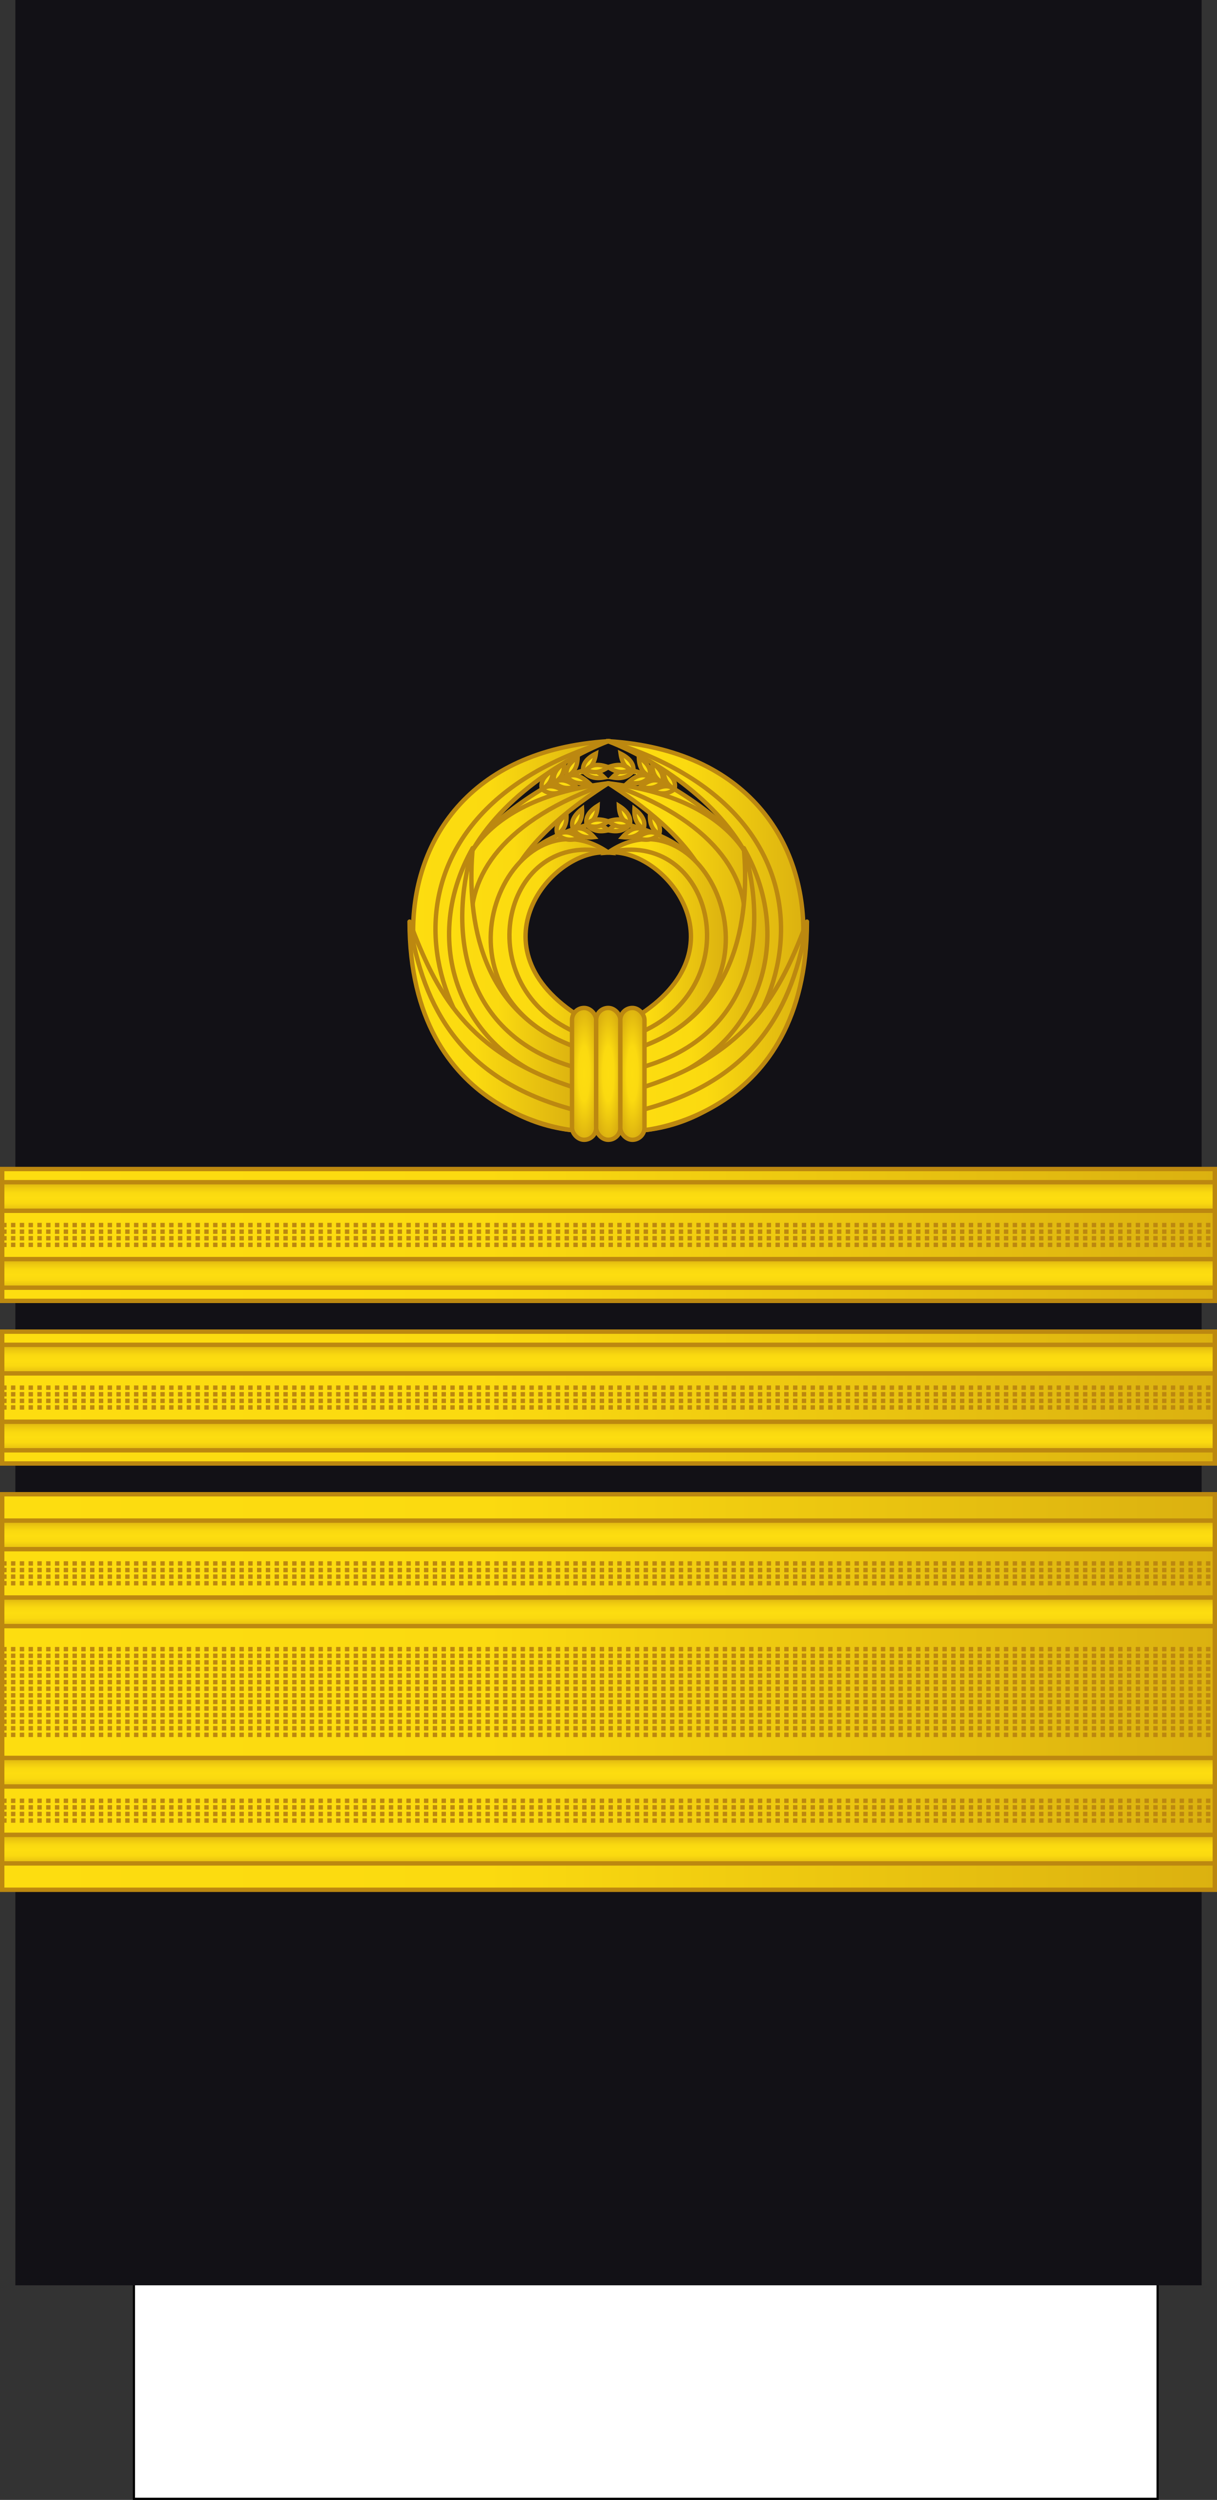 <?xml version="1.0" encoding="UTF-8" standalone="no"?>
<svg
   xmlns:a="http://ns.adobe.com/AdobeSVGViewerExtensions/3.0/"
   xmlns:dc="http://purl.org/dc/elements/1.1/"
   xmlns:cc="http://creativecommons.org/ns#"
   xmlns:rdf="http://www.w3.org/1999/02/22-rdf-syntax-ns#"
   xmlns:svg="http://www.w3.org/2000/svg"
   xmlns="http://www.w3.org/2000/svg"
   xmlns:xlink="http://www.w3.org/1999/xlink"
   xmlns:sodipodi="http://sodipodi.sourceforge.net/DTD/sodipodi-0.dtd"
   xmlns:inkscape="http://www.inkscape.org/namespaces/inkscape"
   width="277.001"
   height="568.828"
   version="1.1"
   id="svg276"
   sodipodi:docname="Taiwan-Navy-OF-8.svg"
   inkscape:version="0.92.0 r15299">
  <rect width="100%" height="100%" fill="#333333" stroke="none"/>
  <sodipodi:namedview
     pagecolor="#ffffff"
     bordercolor="#666666"
     borderopacity="1"
     objecttolerance="10"
     gridtolerance="10"
     guidetolerance="10"
     inkscape:pageopacity="0"
     inkscape:pageshadow="2"
     inkscape:window-width="1920"
     inkscape:window-height="1017"
     id="namedview278"
     showgrid="false"
     inkscape:zoom="1.1734809"
     inkscape:cx="-142.06021"
     inkscape:cy="243.24384"
     inkscape:window-x="-8"
     inkscape:window-y="-8"
     inkscape:window-maximized="1"
     inkscape:current-layer="svg276"
     inkscape:document-rotation="0"
     inkscape:snap-bbox="true"
     inkscape:snap-bbox-midpoints="true"
     inkscape:bbox-nodes="false" />
  <style
     id="style2"><![CDATA[.B{opacity:.5}.C{stroke:#bc8810}.D{fill:none}.E{stroke-dasharray:1, 1}.F{opacity:.25}.G{stroke-linejoin:round}.H{fill:#fbda10}]]></style>
  <defs
     id="defs94">
    <linearGradient
       id="A"
       x1="0"
       y1="0"
       x2="277.001"
       y2="0"
       gradientUnits="userSpaceOnUse"
       spreadMethod="pad">
      <stop
         offset="0"
         stop-color="#dbb110"
         id="stop4" />
      <stop
         offset=".051"
         stop-color="#e0b810"
         id="stop6" />
      <stop
         offset=".202"
         stop-color="#f0cc10"
         id="stop8" />
      <stop
         offset=".332"
         stop-color="#fad910"
         id="stop10" />
      <stop
         offset=".5"
         stop-color="#fddd10"
         id="stop12" />
      <stop
         offset=".667"
         stop-color="#fad910"
         id="stop14" />
      <stop
         offset=".778"
         stop-color="#f0cc10"
         id="stop16" />
      <stop
         offset=".944"
         stop-color="#e0b810"
         id="stop18" />
      <stop
         offset="1"
         stop-color="#dbb110"
         id="stop20" />
    </linearGradient>
    <linearGradient
       id="B"
       gradientTransform="translate(846.033,-121.531)"
       x1="-887.033"
       y1="799.531"
       x2="-610.033"
       y2="799.531"
       r="9.101"
       cy="793.79"
       cx="1062.115"
       gradientUnits="userSpaceOnUse"
       spreadMethod="pad">
      <stop
         offset="0"
         stop-color="#fddd10"
         id="stop23" />
      <stop
         offset=".399"
         stop-color="#fbda10"
         id="stop25" />
      <stop
         offset="1"
         stop-color="#dbb110"
         id="stop27" />
    </linearGradient>
    <linearGradient
       xlink:href="#A"
       id="C"
       gradientTransform="matrix(1,0,0,0.791,-113.543,299.124)"
       x1="-24.924"
       y1="-119.565"
       x2="-24.924"
       y2="-110.565" />
    <linearGradient
       xlink:href="#A"
       id="D"
       gradientTransform="matrix(1,0,0,0.791,-113.543,316.624)"
       x1="-24.924"
       y1="-119.565"
       x2="-24.924"
       y2="-110.565" />
    <linearGradient
       id="E"
       gradientTransform="matrix(1,0,0,0.791,47.802,-243.741)"
       x1="-47.793"
       y1="581.998"
       x2="229.207"
       y2="581.998"
       r="9.101"
       cy="793.79"
       cx="1062.115"
       xlink:href="#R">
      <stop
         offset="0"
         stop-color="#fddd10"
         id="stop32" />
      <stop
         offset=".399"
         stop-color="#fbda10"
         id="stop34" />
      <stop
         offset="1"
         stop-color="#dbb110"
         id="stop36" />
    </linearGradient>
    <radialGradient
       id="F"
       cx="8.491"
       cy="-84.435"
       fx="8.491"
       fy="-84.435"
       r="42.5"
       gradientTransform="translate(0,-7.5786785e-6)"
       y2="516.204"
       x2="993.978"
       y1="516.204"
       x1="981.495"
       xlink:href="#R">
      <stop
         offset="0"
         stop-color="#dbb110"
         id="stop39" />
      <stop
         offset=".832"
         stop-color="#e0b810"
         id="stop41" />
      <stop
         offset=".86"
         stop-color="#f0cc10"
         id="stop43" />
      <stop
         offset=".878"
         stop-color="#fad910"
         id="stop45" />
      <stop
         offset=".907"
         stop-color="#fddd10"
         id="stop47" />
      <stop
         offset=".935"
         stop-color="#fad910"
         id="stop49" />
      <stop
         offset=".953"
         stop-color="#f0cc10"
         id="stop51" />
      <stop
         offset=".981"
         stop-color="#e0b810"
         id="stop53" />
      <stop
         offset="1"
         stop-color="#dbb110"
         id="stop55" />
    </radialGradient>
    <radialGradient
       id="G"
       cx="8.491"
       cy="-84.435"
       fx="8.491"
       fy="-84.435"
       r="25"
       gradientTransform="translate(0,-1.2883754e-5)"
       y2="516.204"
       x2="993.978"
       y1="516.204"
       x1="981.495"
       xlink:href="#R">
      <stop
         offset="0"
         stop-color="#dbb110"
         id="stop58" />
      <stop
         offset=".722"
         stop-color="#e0b810"
         id="stop60" />
      <stop
         offset=".77"
         stop-color="#f0cc10"
         id="stop62" />
      <stop
         offset=".799"
         stop-color="#fad910"
         id="stop64" />
      <stop
         offset=".846"
         stop-color="#fddd10"
         id="stop66" />
      <stop
         offset=".892"
         stop-color="#fad910"
         id="stop68" />
      <stop
         offset=".923"
         stop-color="#f0cc10"
         id="stop70" />
      <stop
         offset=".969"
         stop-color="#e0b810"
         id="stop72" />
      <stop
         offset="1"
         stop-color="#dbb110"
         id="stop74" />
    </radialGradient>
    <linearGradient
       id="H"
       x1="-153.883"
       y1="230.195"
       x2="-14.736"
       y2="230.195"
       gradientTransform="matrix(1,0,0,0.791,291.889,25.016)"
       r="9.101"
       cy="793.79"
       cx="1062.115"
       xlink:href="#R">
      <stop
         offset="0"
         stop-color="#fddd10"
         id="stop77" />
      <stop
         offset=".399"
         stop-color="#fbda10"
         id="stop79" />
      <stop
         offset="1"
         stop-color="#dbb110"
         id="stop81" />
    </linearGradient>
    <linearGradient
       xlink:href="#A"
       id="I"
       gradientTransform="scale(4.608,0.217)"
       x1="-808.157"
       y1="-2952.847"
       x2="-808.157"
       y2="-2683.298"
       gradientUnits="userSpaceOnUse" />
    <linearGradient
       xlink:href="#A"
       id="J"
       gradientTransform="scale(4.608,0.217)"
       x1="-808.157"
       y1="-2872.213"
       x2="-808.157"
       y2="-2602.663"
       gradientUnits="userSpaceOnUse" />
    <path
       id="K"
       d="M.5 201.555h276v30H.5z" />
    <path
       id="L"
       d="M-276.5 204.555h276v6.5h-276z" />
    <path
       id="M"
       d="M100.105-289.195a45 45 0 0 1-.554 7.04l-44.446-7.04z" />
    <path
       id="N"
       d="M97.903-275.289a45 45 0 0 1-2.702 6.524l-40.095-20.43z" />
    <path
       id="O"
       d="M91.511-262.744a45 45 0 0 1-4.586 5.369l-31.82-31.82z" />
    <path
       id="P"
       d="M81.555-252.789a45 45 0 0 1-6.021 3.69l-20.43-40.095z" />
    <path
       id="Q"
       d="M69.011-246.397a45 45 0 0 1-6.866 1.648l-7.04-44.446z" />
    <linearGradient
       id="R"
       gradientUnits="userSpaceOnUse" />
    <linearGradient
       gradientTransform="matrix(0.407,0.913,0.913,-0.407,-726.289,-349.363)"
       y2="409.272"
       x2="993.978"
       y1="409.272"
       x1="981.496"
       gradientUnits="userSpaceOnUse"
       id="251230">
      <stop
         id="stop10613"
         style="stop-color:#DBB110"
         offset="0" />
      <stop
         id="stop10615"
         style="stop-color:#E0B810"
         offset="0.051" />
      <stop
         id="stop10617"
         style="stop-color:#F0CC10"
         offset="0.202" />
      <stop
         id="stop10619"
         style="stop-color:#FAD910"
         offset="0.332" />
      <stop
         id="stop10621"
         style="stop-color:#FDDD10"
         offset="0.5" />
      <stop
         id="stop10623"
         style="stop-color:#FAD910"
         offset="0.667" />
      <stop
         id="stop10625"
         style="stop-color:#F0CC10"
         offset="0.778" />
      <stop
         id="stop10627"
         style="stop-color:#E0B810"
         offset="0.944" />
      <stop
         id="stop10629"
         style="stop-color:#DBB110"
         offset="1" />
    </linearGradient>
    <linearGradient
       inkscape:collect="always"
       xlink:href="#251230"
       id="linearGradient10807"
       gradientUnits="userSpaceOnUse"
       gradientTransform="matrix(1,0,0,0.791,-113.543,326.569)"
       x1="-24.924"
       y1="-119.565"
       x2="-24.924"
       y2="-110.565" />
    <linearGradient
       inkscape:collect="always"
       xlink:href="#251230"
       id="linearGradient10809"
       gradientUnits="userSpaceOnUse"
       gradientTransform="matrix(1,0,0,0.791,-113.543,344.069)"
       x1="-24.924"
       y1="-119.565"
       x2="-24.924"
       y2="-110.565" />
    <linearGradient
       inkscape:collect="always"
       xlink:href="#251230"
       id="linearGradient10803"
       gradientUnits="userSpaceOnUse"
       gradientTransform="matrix(1,0,0,0.791,-113.543,400.569)"
       x1="-24.924"
       y1="-119.565"
       x2="-24.924"
       y2="-110.565" />
    <linearGradient
       inkscape:collect="always"
       xlink:href="#251230"
       id="linearGradient10805"
       gradientUnits="userSpaceOnUse"
       gradientTransform="matrix(1,0,0,0.791,-113.543,418.069)"
       x1="-24.924"
       y1="-119.565"
       x2="-24.924"
       y2="-110.565" />
    <linearGradient
       inkscape:collect="always"
       xlink:href="#251230"
       id="linearGradient10811"
       gradientUnits="userSpaceOnUse"
       gradientTransform="matrix(1,0,0,0.791,-113.543,440.569)"
       x1="-24.924"
       y1="-119.565"
       x2="-24.924"
       y2="-110.565" />
    <linearGradient
       inkscape:collect="always"
       xlink:href="#251230"
       id="linearGradient10813"
       gradientUnits="userSpaceOnUse"
       gradientTransform="matrix(1,0,0,0.791,-113.543,458.069)"
       x1="-24.924"
       y1="-119.565"
       x2="-24.924"
       y2="-110.565" />
    <linearGradient
       inkscape:collect="always"
       xlink:href="#251230"
       id="linearGradient12121"
       gradientUnits="userSpaceOnUse"
       gradientTransform="matrix(1,0,0,0.791,-113.543,494.569)"
       x1="-24.924"
       y1="-119.565"
       x2="-24.924"
       y2="-110.565" />
    <linearGradient
       inkscape:collect="always"
       xlink:href="#251230"
       id="linearGradient12123"
       gradientUnits="userSpaceOnUse"
       gradientTransform="matrix(1,0,0,0.791,-113.543,512.069)"
       x1="-24.924"
       y1="-119.565"
       x2="-24.924"
       y2="-110.565" />
    <linearGradient
       inkscape:collect="always"
       id="linearGradient4572">
      <stop
         style="stop-color:#000000;stop-opacity:1;"
         offset="0"
         id="stop4574" />
      <stop
         style="stop-color:#000000;stop-opacity:0;"
         offset="1"
         id="stop4576" />
    </linearGradient>
    <linearGradient
       id="linearGradient14224-31">
      <stop
         id="stop14226-72"
         style="stop-color:#fdf9ce;stop-opacity:1"
         offset="0" />
      <stop
         id="stop14228-0"
         style="stop-color:#c2922e;stop-opacity:1"
         offset="1" />
    </linearGradient>
    <radialGradient
       cx="292.3"
       cy="432.786"
       r="43.976"
       fx="292.3"
       fy="432.786"
       id="radialGradient3670"
       xlink:href="#linearGradient14224-31"
       gradientUnits="userSpaceOnUse"
       gradientTransform="matrix(0.153,0.457,-0.349,0.117,173.716,42.257)" />
    <linearGradient
       x1="-123.095"
       y1="-22.636"
       x2="4.731"
       y2="-22.636"
       id="SVGID_34_"
       gradientUnits="userSpaceOnUse"
       gradientTransform="matrix(1,0,0,-1,123.345,131.055)">
      <stop
         id="stop4586"
         style="stop-color:#fbca29;stop-opacity:1"
         offset="0.006" />
      <stop
         id="stop4588"
         style="stop-color:#fdf9ce;stop-opacity:1"
         offset="0.253" />
      <stop
         id="stop4590"
         style="stop-color:#f7eab7;stop-opacity:1"
         offset="0.299" />
      <stop
         id="stop4592"
         style="stop-color:#e8d08f;stop-opacity:1"
         offset="0.39" />
      <stop
         id="stop4594"
         style="stop-color:#d1a954;stop-opacity:1"
         offset="0.516" />
      <stop
         id="stop4596"
         style="stop-color:#c2922e;stop-opacity:1"
         offset="0.595" />
      <stop
         id="stop4598"
         style="stop-color:#e2c575;stop-opacity:1"
         offset="0.814" />
      <stop
         id="stop4600"
         style="stop-color:#eed688;stop-opacity:1"
         offset="0.871" />
      <stop
         id="stop4602"
         style="stop-color:#fdf9ce;stop-opacity:1"
         offset="1" />
      <a:midPointStop
         offset="0.006"
         style="stop-color:#FBCA29" />
      <a:midPointStop
         offset="0.5"
         style="stop-color:#FBCA29" />
      <a:midPointStop
         offset="0.253"
         style="stop-color:#FDF9CE" />
      <a:midPointStop
         offset="0.5"
         style="stop-color:#FDF9CE" />
      <a:midPointStop
         offset="0.299"
         style="stop-color:#F7EAB7" />
      <a:midPointStop
         offset="0.5"
         style="stop-color:#F7EAB7" />
      <a:midPointStop
         offset="0.39"
         style="stop-color:#E8D08F" />
      <a:midPointStop
         offset="0.5"
         style="stop-color:#E8D08F" />
      <a:midPointStop
         offset="0.516"
         style="stop-color:#D1A954" />
      <a:midPointStop
         offset="0.5"
         style="stop-color:#D1A954" />
      <a:midPointStop
         offset="0.596"
         style="stop-color:#C2922E" />
      <a:midPointStop
         offset="0.5"
         style="stop-color:#C2922E" />
      <a:midPointStop
         offset="0.814"
         style="stop-color:#E2C575" />
      <a:midPointStop
         offset="0.5"
         style="stop-color:#E2C575" />
      <a:midPointStop
         offset="0.871"
         style="stop-color:#EED688" />
      <a:midPointStop
         offset="0.5"
         style="stop-color:#EED688" />
      <a:midPointStop
         offset="1"
         style="stop-color:#FDF9CE" />
    </linearGradient>
    <linearGradient
       x1="-123.095"
       y1="-22.636"
       x2="4.731"
       y2="-22.636"
       id="linearGradient5836"
       xlink:href="#SVGID_34_"
       gradientUnits="userSpaceOnUse"
       gradientTransform="matrix(1,0,0,-1,-105.135,256.945)" />
    <linearGradient
       id="linearGradient10544-6">
      <stop
         id="stop10546-6"
         style="stop-color:#bbbbbb;stop-opacity:1"
         offset="0" />
      <stop
         id="stop10548-6"
         style="stop-color:#ffffff;stop-opacity:1"
         offset="0.5" />
      <stop
         id="stop10550-6"
         style="stop-color:#bbbbbb;stop-opacity:1"
         offset="1" />
    </linearGradient>
    <linearGradient
       id="linearGradient7645-4">
      <stop
         id="stop7647-7"
         style="stop-color:#fef088;stop-opacity:1"
         offset="0" />
      <stop
         id="stop7649-9"
         style="stop-color:#f3cd06;stop-opacity:1"
         offset="1" />
    </linearGradient>
    <linearGradient
       id="linearGradient4301-6">
      <stop
         id="stop4305-8"
         style="stop-color:#fcf7a4;stop-opacity:1"
         offset="0" />
      <stop
         id="stop4307-5"
         style="stop-color:#d9b710;stop-opacity:1"
         offset="1" />
    </linearGradient>
    <linearGradient
       x1="315.835"
       y1="72.743"
       x2="315.9"
       y2="66.992"
       id="linearGradient9565"
       xlink:href="#linearGradient7645-4"
       gradientUnits="userSpaceOnUse"
       gradientTransform="matrix(0,1.122,-1.035,0,280.87,-197.899)" />
    <linearGradient
       x1="298.14"
       y1="112.579"
       x2="298.22"
       y2="105.079"
       id="linearGradient9567"
       xlink:href="#linearGradient7645-4"
       gradientUnits="userSpaceOnUse"
       gradientTransform="matrix(0,1.122,-1.035,0,280.87,-197.899)" />
    <radialGradient
       cx="31.496"
       cy="36.151"
       r="36.111"
       fx="31.496"
       fy="36.151"
       id="radialGradient9569"
       xlink:href="#linearGradient4301-6"
       gradientUnits="userSpaceOnUse"
       gradientTransform="matrix(-0.007,0.593,-0.603,-0.007,215.662,2.275)" />
    <linearGradient
       x1="394.783"
       y1="476.928"
       x2="374.454"
       y2="437.142"
       id="linearGradient9571"
       xlink:href="#linearGradient10544-6"
       gradientUnits="userSpaceOnUse"
       gradientTransform="matrix(3.403,0,0,3.403,-966.653,-1015.55)" />
    <linearGradient
       x1="289.355"
       y1="417.233"
       x2="352.908"
       y2="456.477"
       id="linearGradient9573"
       xlink:href="#linearGradient10544-6"
       gradientUnits="userSpaceOnUse"
       gradientTransform="matrix(3.403,0,0,3.403,-966.653,-1015.55)" />
    <linearGradient
       x1="299.143"
       y1="428.989"
       x2="376.453"
       y2="414.415"
       id="linearGradient9575"
       xlink:href="#linearGradient10544-6"
       gradientUnits="userSpaceOnUse"
       gradientTransform="matrix(0.968,3.263,-3.263,0.968,1429.42,-1250.29)" />
    <linearGradient
       x1="412.399"
       y1="402.397"
       x2="426.533"
       y2="433.863"
       id="linearGradient9577"
       xlink:href="#linearGradient10544-6"
       gradientUnits="userSpaceOnUse"
       gradientTransform="matrix(3.403,0,0,3.403,-966.653,-1015.55)" />
    <linearGradient
       x1="403.282"
       y1="433.531"
       x2="428.91"
       y2="497.435"
       id="linearGradient9579"
       xlink:href="#linearGradient10544-6"
       gradientUnits="userSpaceOnUse"
       gradientTransform="matrix(3.403,0,0,3.403,-966.653,-1015.55)" />
    <linearGradient
       x1="-123.345"
       y1="-35.376"
       x2="4.481"
       y2="-35.376"
       id="linearGradient10019"
       xlink:href="#SVGID_37_"
       gradientUnits="userSpaceOnUse"
       gradientTransform="matrix(1,0,0,-1,123.345,132.32)" />
    <linearGradient
       gradientTransform="matrix(3.403,0,0,3.403,-410.708,-1175.353)"
       gradientUnits="userSpaceOnUse"
       xlink:href="#linearGradient4116"
       id="linearGradient3111"
       y2="497.435"
       x2="428.91"
       y1="433.531"
       x1="403.282" />
    <linearGradient
       gradientTransform="matrix(3.403,0,0,3.403,-410.708,-1175.353)"
       gradientUnits="userSpaceOnUse"
       xlink:href="#linearGradient4116"
       id="linearGradient3109"
       y2="433.863"
       x2="426.533"
       y1="402.397"
       x1="412.399" />
    <linearGradient
       gradientTransform="matrix(0.968,3.263,-3.263,0.968,1985.365,-1410.093)"
       gradientUnits="userSpaceOnUse"
       xlink:href="#linearGradient4116"
       id="linearGradient3107"
       y2="414.415"
       x2="376.453"
       y1="428.989"
       x1="299.143" />
    <linearGradient
       gradientTransform="matrix(3.403,0,0,3.403,-410.708,-1175.353)"
       gradientUnits="userSpaceOnUse"
       xlink:href="#linearGradient4116"
       id="linearGradient3105"
       y2="456.477"
       x2="352.908"
       y1="417.233"
       x1="289.355" />
    <linearGradient
       gradientTransform="matrix(3.403,0,0,3.403,-410.708,-1175.353)"
       gradientUnits="userSpaceOnUse"
       xlink:href="#linearGradient4116"
       id="linearGradient3103"
       y2="437.142"
       x2="374.454"
       y1="476.928"
       x1="394.783" />
    <linearGradient
       gradientTransform="matrix(3.403,0,0,3.403,-1041.285,-1175.353)"
       gradientUnits="userSpaceOnUse"
       xlink:href="#linearGradient4116"
       id="linearGradient3101"
       y2="497.435"
       x2="428.91"
       y1="433.531"
       x1="403.282" />
    <linearGradient
       gradientTransform="matrix(3.403,0,0,3.403,-1041.285,-1175.353)"
       gradientUnits="userSpaceOnUse"
       xlink:href="#linearGradient4116"
       id="linearGradient3099"
       y2="433.863"
       x2="426.533"
       y1="402.397"
       x1="412.399" />
    <linearGradient
       gradientTransform="matrix(0.968,3.263,-3.263,0.968,1354.788,-1410.093)"
       gradientUnits="userSpaceOnUse"
       xlink:href="#linearGradient4116"
       id="linearGradient3097"
       y2="414.415"
       x2="376.453"
       y1="428.989"
       x1="299.143" />
    <linearGradient
       gradientTransform="matrix(3.403,0,0,3.403,-1041.285,-1175.353)"
       gradientUnits="userSpaceOnUse"
       xlink:href="#linearGradient4116"
       id="linearGradient3095"
       y2="456.477"
       x2="352.908"
       y1="417.233"
       x1="289.355" />
    <linearGradient
       gradientTransform="matrix(3.403,0,0,3.403,-1041.285,-1175.353)"
       gradientUnits="userSpaceOnUse"
       xlink:href="#linearGradient4116"
       id="linearGradient3093"
       y2="437.142"
       x2="374.454"
       y1="476.928"
       x1="394.783" />
    <linearGradient
       id="linearGradient4116">
      <stop
         offset="0"
         style="stop-color:#777777;stop-opacity:1"
         id="stop4118" />
      <stop
         offset="0.5"
         style="stop-color:#ffffff;stop-opacity:1"
         id="stop4124" />
      <stop
         offset="1"
         style="stop-color:#777777;stop-opacity:1"
         id="stop4120" />
    </linearGradient>
    <linearGradient
       inkscape:collect="always"
       xlink:href="#linearGradient18015-5"
       id="linearGradient29088"
       gradientUnits="userSpaceOnUse"
       x1="80.035"
       y1="451.089"
       x2="690.656"
       y2="451.089" />
    <linearGradient
       id="linearGradient18015-5">
      <stop
         id="stop18017-4"
         style="stop-color:#4e6471;stop-opacity:1"
         offset="0" />
      <stop
         id="stop18019-1"
         style="stop-color:#ffffff;stop-opacity:1"
         offset="1" />
    </linearGradient>
    <linearGradient
       id="linearGradient4116-5">
      <stop
         id="stop4118-1"
         style="stop-color:#000000;stop-opacity:1"
         offset="0" />
      <stop
         id="stop4124-1"
         style="stop-color:#ffffff;stop-opacity:1"
         offset="0.5" />
      <stop
         id="stop4120-7"
         style="stop-color:#000000;stop-opacity:1"
         offset="1" />
    </linearGradient>
    <radialGradient
       inkscape:collect="always"
       xlink:href="#linearGradient7645-4"
       id="radialGradient5426"
       gradientUnits="userSpaceOnUse"
       gradientTransform="matrix(-0.007,0.593,-0.603,-0.007,81.386,2.854)"
       cx="31.496"
       cy="36.151"
       fx="31.496"
       fy="36.151"
       r="36.111" />
    <radialGradient
       inkscape:collect="always"
       xlink:href="#linearGradient7645-4"
       id="radialGradient5478"
       gradientUnits="userSpaceOnUse"
       gradientTransform="matrix(-0.006,0.495,-0.502,-0.006,76.84,6.597)"
       cx="31.496"
       cy="36.151"
       fx="31.496"
       fy="36.151"
       r="36.111" />
    <linearGradient
       id="id6"
       gradientUnits="userSpaceOnUse"
       x1="5661.14"
       y1="1259.58"
       x2="6333.6"
       y2="1817.87">
      <stop
         offset="0"
         style="stop-color:#ffffff;stop-opacity:1;"
         id="stop35" />
      <stop
         offset="0.231"
         style="stop-color:#fef088;stop-opacity:1;"
         id="stop37" />
      <stop
         offset="0.49"
         style="stop-color:#ffd90f;stop-opacity:1;"
         id="stop39-2" />
      <stop
         offset="0.651"
         style="stop-color:#fef088;stop-opacity:1;"
         id="stop41-2" />
      <stop
         offset="0.878"
         style="stop-color:#ffd90f;stop-opacity:1;"
         id="stop43-3" />
      <stop
         offset="1"
         style="stop-color:#efeff0;stop-opacity:1;"
         id="stop45-0" />
    </linearGradient>
    <radialGradient
       inkscape:collect="always"
       xlink:href="#linearGradient4572"
       id="radialGradient4578"
       cx="385.346"
       cy="451.089"
       fx="385.346"
       fy="451.089"
       r="305.31"
       gradientTransform="matrix(1,0,0,0.936,0,28.811)"
       gradientUnits="userSpaceOnUse" />
    <radialGradient
       inkscape:collect="always"
       xlink:href="#linearGradient10544-6"
       id="radialGradient4586"
       cx="385.346"
       cy="451.089"
       fx="385.346"
       fy="451.089"
       r="309.9"
       gradientTransform="matrix(1,0,0,0.937,0,28.384)"
       gradientUnits="userSpaceOnUse" />
    <radialGradient
       inkscape:collect="always"
       xlink:href="#linearGradient10544-6"
       id="radialGradient4595"
       cx="349.814"
       cy="319.842"
       fx="349.814"
       fy="319.842"
       r="43.443"
       gradientTransform="matrix(1,0,0,3.615,0,-836.384)"
       gradientUnits="userSpaceOnUse" />
    <radialGradient
       inkscape:collect="always"
       xlink:href="#linearGradient10544-6"
       id="radialGradient4603"
       cx="234.35"
       cy="447.681"
       fx="234.35"
       fy="447.681"
       r="158.904"
       gradientTransform="matrix(1,0,0,0.45,0,246.051)"
       gradientUnits="userSpaceOnUse" />
    <radialGradient
       inkscape:collect="always"
       xlink:href="#linearGradient10544-6"
       id="radialGradient4611"
       cx="539.669"
       cy="426.068"
       fx="539.669"
       fy="426.068"
       r="155.577"
       gradientTransform="matrix(1,0,0,0.327,0,286.902)"
       gradientUnits="userSpaceOnUse" />
    <radialGradient
       inkscape:collect="always"
       xlink:href="#linearGradient10544-6"
       id="radialGradient4619"
       cx="288.281"
       cy="604.591"
       fx="288.281"
       fy="604.591"
       r="105.8"
       gradientTransform="matrix(1,0,0,1.294,0,-177.707)"
       gradientUnits="userSpaceOnUse" />
    <radialGradient
       inkscape:collect="always"
       xlink:href="#linearGradient10544-6"
       id="radialGradient4627"
       cx="492.998"
       cy="604.496"
       fx="492.998"
       fy="604.496"
       r="108.907"
       gradientTransform="matrix(1,0,0,1.256,0,-154.682)"
       gradientUnits="userSpaceOnUse" />
    <radialGradient
       inkscape:collect="always"
       xlink:href="#linearGradient4572"
       id="radialGradient4013"
       gradientUnits="userSpaceOnUse"
       gradientTransform="matrix(1,0,0,0.936,0,28.811)"
       cx="385.346"
       cy="451.089"
       fx="385.346"
       fy="451.089"
       r="305.31" />
    <radialGradient
       inkscape:collect="always"
       xlink:href="#linearGradient10544-6"
       id="radialGradient4041"
       gradientUnits="userSpaceOnUse"
       gradientTransform="matrix(1,0,0,0.937,0,28.384)"
       cx="385.346"
       cy="451.089"
       fx="385.346"
       fy="451.089"
       r="309.9" />
    <linearGradient
       inkscape:collect="always"
       xlink:href="#linearGradient10544-6"
       id="linearGradient4199"
       x1="166.638"
       y1="63.839"
       x2="210.24"
       y2="63.839"
       gradientUnits="userSpaceOnUse" />
    <radialGradient
       inkscape:collect="always"
       xlink:href="#linearGradient4572"
       id="radialGradient4217"
       gradientUnits="userSpaceOnUse"
       gradientTransform="matrix(1,0,0,0.936,0,28.811)"
       cx="385.346"
       cy="451.089"
       fx="385.346"
       fy="451.089"
       r="305.31" />
    <linearGradient
       inkscape:collect="always"
       xlink:href="#linearGradient10544-6"
       id="linearGradient4255"
       x1="-0.153"
       y1="29.356"
       x2="62.303"
       y2="29.356"
       gradientUnits="userSpaceOnUse" />
    <linearGradient
       inkscape:collect="always"
       xlink:href="#linearGradient4116-5"
       id="linearGradient4424"
       x1="368.058"
       y1="452.437"
       x2="756.942"
       y2="452.437"
       gradientUnits="userSpaceOnUse" />
    <linearGradient
       inkscape:collect="always"
       xlink:href="#linearGradient10544-6"
       id="linearGradient4114"
       x1="161.912"
       y1="129.402"
       x2="215.07"
       y2="129.402"
       gradientUnits="userSpaceOnUse" />
    <radialGradient
       inkscape:collect="always"
       xlink:href="#linearGradient7645-4"
       id="radialGradient5219"
       gradientUnits="userSpaceOnUse"
       gradientTransform="matrix(-0.007,0.593,-0.603,-0.007,81.386,2.854)"
       cx="31.496"
       cy="36.151"
       fx="31.496"
       fy="36.151"
       r="36.111" />
    <radialGradient
       inkscape:collect="always"
       xlink:href="#linearGradient7645-4"
       id="radialGradient5221"
       gradientUnits="userSpaceOnUse"
       gradientTransform="matrix(-0.006,0.495,-0.502,-0.006,76.84,6.597)"
       cx="31.496"
       cy="36.151"
       fx="31.496"
       fy="36.151"
       r="36.111" />
    <radialGradient
       inkscape:collect="always"
       xlink:href="#linearGradient10544-6"
       id="radialGradient5229"
       gradientUnits="userSpaceOnUse"
       gradientTransform="matrix(1,0,0,0.937,0,28.384)"
       cx="385.346"
       cy="451.089"
       fx="385.346"
       fy="451.089"
       r="309.9" />
    <radialGradient
       inkscape:collect="always"
       xlink:href="#linearGradient4572"
       id="radialGradient5251"
       gradientUnits="userSpaceOnUse"
       gradientTransform="matrix(1,0,0,0.936,0,28.811)"
       cx="385.346"
       cy="451.089"
       fx="385.346"
       fy="451.089"
       r="305.31" />
    <radialGradient
       inkscape:collect="always"
       xlink:href="#linearGradient7645-4"
       id="radialGradient5381"
       gradientUnits="userSpaceOnUse"
       gradientTransform="matrix(-0.007,0.593,-0.603,-0.007,81.386,2.854)"
       cx="31.496"
       cy="36.151"
       fx="31.496"
       fy="36.151"
       r="36.111" />
    <radialGradient
       inkscape:collect="always"
       xlink:href="#linearGradient7645-4"
       id="radialGradient5383"
       gradientUnits="userSpaceOnUse"
       gradientTransform="matrix(-0.006,0.495,-0.502,-0.006,76.84,6.597)"
       cx="31.496"
       cy="36.151"
       fx="31.496"
       fy="36.151"
       r="36.111" />
    <radialGradient
       inkscape:collect="always"
       xlink:href="#linearGradient10544-6"
       id="radialGradient5391"
       gradientUnits="userSpaceOnUse"
       gradientTransform="matrix(1,0,0,0.937,0,28.384)"
       cx="385.346"
       cy="451.089"
       fx="385.346"
       fy="451.089"
       r="309.9" />
    <radialGradient
       inkscape:collect="always"
       xlink:href="#linearGradient4572"
       id="radialGradient5413"
       gradientUnits="userSpaceOnUse"
       gradientTransform="matrix(1,0,0,0.936,0,28.811)"
       cx="385.346"
       cy="451.089"
       fx="385.346"
       fy="451.089"
       r="305.31" />
    <radialGradient
       inkscape:collect="always"
       xlink:href="#linearGradient7645-4"
       id="radialGradient5506"
       gradientUnits="userSpaceOnUse"
       gradientTransform="matrix(-0.007,0.593,-0.603,-0.007,81.386,2.854)"
       cx="31.496"
       cy="36.151"
       fx="31.496"
       fy="36.151"
       r="36.111" />
    <radialGradient
       inkscape:collect="always"
       xlink:href="#linearGradient7645-4"
       id="radialGradient5508"
       gradientUnits="userSpaceOnUse"
       gradientTransform="matrix(-0.006,0.495,-0.502,-0.006,76.84,6.597)"
       cx="31.496"
       cy="36.151"
       fx="31.496"
       fy="36.151"
       r="36.111" />
    <radialGradient
       inkscape:collect="always"
       xlink:href="#linearGradient10544-6"
       id="radialGradient5516"
       gradientUnits="userSpaceOnUse"
       gradientTransform="matrix(1,0,0,0.937,0,28.384)"
       cx="385.346"
       cy="451.089"
       fx="385.346"
       fy="451.089"
       r="309.9" />
    <radialGradient
       inkscape:collect="always"
       xlink:href="#linearGradient4572"
       id="radialGradient5538"
       gradientUnits="userSpaceOnUse"
       gradientTransform="matrix(1,0,0,0.936,0,28.811)"
       cx="385.346"
       cy="451.089"
       fx="385.346"
       fy="451.089"
       r="305.31" />
    <linearGradient
       y2="129.402"
       x2="215.07"
       y1="129.402"
       x1="161.912"
       gradientTransform="matrix(1.05,0,0,1.05,-9.498,8.446)"
       gradientUnits="userSpaceOnUse"
       id="linearGradient6194"
       xlink:href="#linearGradient10544-6"
       inkscape:collect="always" />
    <linearGradient
       inkscape:collect="always"
       xlink:href="#B"
       id="linearGradient1247"
       x1="-4.567"
       y1="628.559"
       x2="364.957"
       y2="628.559"
       gradientUnits="userSpaceOnUse"
       gradientTransform="matrix(0.104,0,0,0.103,298.993,141.972)" />
    <linearGradient
       inkscape:collect="always"
       xlink:href="#B"
       id="linearGradient1249"
       x1="3.233"
       y1="428.608"
       x2="435.784"
       y2="428.608"
       gradientUnits="userSpaceOnUse"
       gradientTransform="matrix(0.104,0,0,0.103,298.993,141.972)" />
    <linearGradient
       inkscape:collect="always"
       xlink:href="#B"
       id="linearGradient1251"
       x1="90.1"
       y1="428.24"
       x2="436.64"
       y2="428.24"
       gradientUnits="userSpaceOnUse"
       gradientTransform="matrix(0.104,0,0,0.103,298.993,141.972)" />
    <linearGradient
       inkscape:collect="always"
       xlink:href="#B"
       id="linearGradient1253"
       x1="81.776"
       y1="500.718"
       x2="364.957"
       y2="500.718"
       gradientUnits="userSpaceOnUse"
       gradientTransform="matrix(0.104,0,0,0.103,298.993,141.972)" />
    <linearGradient
       inkscape:collect="always"
       xlink:href="#B"
       id="linearGradient1255"
       x1="172.545"
       y1="444.737"
       x2="451.583"
       y2="444.737"
       gradientUnits="userSpaceOnUse"
       gradientTransform="matrix(0.104,0,0,0.103,298.993,141.972)" />
    <linearGradient
       inkscape:collect="always"
       xlink:href="#B"
       id="linearGradient1257"
       x1="503.118"
       y1="628.559"
       x2="872.642"
       y2="628.559"
       gradientUnits="userSpaceOnUse"
       gradientTransform="matrix(0.104,0,0,0.103,325.197,140.907)" />
    <linearGradient
       inkscape:collect="always"
       xlink:href="#B"
       id="linearGradient1259"
       x1="503.118"
       y1="500.718"
       x2="786.293"
       y2="500.718"
       gradientUnits="userSpaceOnUse"
       gradientTransform="matrix(0.104,0,0,0.103,325.197,140.907)" />
    <linearGradient
       inkscape:collect="always"
       xlink:href="#B"
       id="linearGradient1261"
       x1="416.453"
       y1="444.737"
       x2="695.528"
       y2="444.737"
       gradientUnits="userSpaceOnUse"
       gradientTransform="matrix(0.104,0,0,0.103,325.197,140.907)" />
    <linearGradient
       inkscape:collect="always"
       xlink:href="#B"
       id="linearGradient1263"
       x1="432.255"
       y1="428.608"
       x2="864.824"
       y2="428.608"
       gradientUnits="userSpaceOnUse"
       gradientTransform="matrix(0.104,0,0,0.103,325.197,140.907)" />
    <linearGradient
       inkscape:collect="always"
       xlink:href="#B"
       id="linearGradient1265"
       x1="431.4"
       y1="428.24"
       x2="777.954"
       y2="428.24"
       gradientUnits="userSpaceOnUse"
       gradientTransform="matrix(0.104,0,0,0.103,325.197,140.907)" />
    <radialGradient
       inkscape:collect="always"
       xlink:href="#H"
       id="radialGradient1391"
       cx="338.743"
       cy="217.697"
       fx="338.743"
       fy="217.697"
       r="3.25"
       gradientTransform="matrix(1,0,0,4.769,0,-820.55)"
       gradientUnits="userSpaceOnUse" />
    <radialGradient
       inkscape:collect="always"
       xlink:href="#H"
       id="radialGradient1393"
       cx="344.243"
       cy="217.697"
       fx="344.243"
       fy="217.697"
       r="3.25"
       gradientTransform="matrix(1,0,0,4.769,0,-820.55)"
       gradientUnits="userSpaceOnUse" />
    <radialGradient
       inkscape:collect="always"
       xlink:href="#H"
       id="radialGradient1395"
       cx="349.743"
       cy="217.697"
       fx="349.743"
       fy="217.697"
       r="3.25"
       gradientTransform="matrix(1,0,0,4.769,0,-820.55)"
       gradientUnits="userSpaceOnUse" />
    <linearGradient
       inkscape:collect="always"
       xlink:href="#E"
       id="linearGradient5021"
       gradientTransform="matrix(1,0,0,0.791,47.802,-243.741)"
       x1="-47.793"
       y1="581.998"
       x2="229.207"
       y2="581.998" />
  </defs>
  <path
     d="M30.482 508.578h233v60h-233z"
     fill="#fff"
     stroke="#000"
     stroke-width=".499"
     id="path96" />
  <path
     d="M3.5 0h270v520H3.5z"
     fill="#121116"
     id="path98" />
  <g
     id="g4991">
    <g
       id="g230"
       class="C"
       transform="translate(0 101.445)">
      <use
         id="use220"
         paint-order="normal"
         fill="url(#E)"
         xlink:href="#K" />
      <g
         id="g226"
         transform="scale(-1 1)" />
      <path
         id="path228"
         class="D E"
         d="M.5 218.805h276m-276-1.5h276m-276-1.5h276m-276-1.5h276" />
    </g>
    <rect
       y="323.5"
       x="-276.5"
       height="6.5"
       width="276"
       id="rect18588-4-8-5-0-3-8-3-0-6-6-0-0-1-4"
       style="opacity:1;fill:url(#linearGradient10805);fill-opacity:1;stroke:#bc8810;stroke-width:1;stroke-linecap:square;stroke-linejoin:miter;stroke-miterlimit:4;stroke-dasharray:none;stroke-opacity:1;paint-order:normal"
       transform="scale(-1,1)" />
    <rect
       y="306"
       x="-276.5"
       height="6.5"
       width="276"
       id="rect18588-4-8-5-0-3-8-3-0-6-6-21-4-2"
       style="opacity:1;fill:url(#linearGradient10803);fill-opacity:1;stroke:#bc8810;stroke-width:1;stroke-linecap:square;stroke-linejoin:miter;stroke-miterlimit:4;stroke-dasharray:none;stroke-opacity:1;paint-order:normal"
       transform="scale(-1,1)" />
  </g>
  <g
     id="g4983">
    <g
       id="g274"
       class="C"
       transform="translate(41 -281)">
      <path
         id="path244"
         paint-order="normal"
         fill="url(#B)"
         d="M-40.5 621h276v90h-276z" />
      <g
         id="g254"
         transform="translate(-41 422.445)">
        <g
           id="g250"
           transform="scale(-1 1)" />
        <path
           id="path252"
           class="D E"
           d="M.5 218.805h276m-276-1.5h276m-276-1.5h276m-276-1.5h276" />
      </g>
      <g
         id="g264"
         transform="translate(-41 476.445)">
        <g
           id="g260"
           transform="scale(-1 1)" />
        <path
           id="path262"
           class="D E"
           d="M.5 218.805h276m-276-1.5h276m-276-1.5h276m-276-1.5h276" />
      </g>
      <g
         id="g272"
         class="D E">
        <path
           id="path266"
           d="M-40.5 666.75h276m-276-1.5h276m-276-1.5h276m-276-1.5h276m-276-1.5h276m-276-1.5h276" />
        <path
           id="path268"
           d="M-40.5 657.75h276m-276 18h276" />
        <path
           id="path270"
           d="M-40.5 674.25h276m-276-1.5h276m-276-1.5h276m-276-1.5h276m-276-1.5h276m-276-12h276" />
      </g>
    </g>
    <rect
       transform="scale(-1,1)"
       style="opacity:1;fill:url(#linearGradient12123);fill-opacity:1;stroke:#bc8810;stroke-width:1;stroke-linecap:square;stroke-linejoin:miter;stroke-miterlimit:4;stroke-dasharray:none;stroke-opacity:1;paint-order:normal"
       id="rect18588-4-8-5-0-3-8-3-0-6-6-0-0-1-4-3"
       width="276"
       height="6.5"
       x="-276.5"
       y="417.5" />
    <rect
       transform="scale(-1,1)"
       style="opacity:1;fill:url(#linearGradient12121);fill-opacity:1;stroke:#bc8810;stroke-width:1;stroke-linecap:square;stroke-linejoin:miter;stroke-miterlimit:4;stroke-dasharray:none;stroke-opacity:1;paint-order:normal"
       id="rect18588-4-8-5-0-3-8-3-0-6-6-21-4-2-5"
       width="276"
       height="6.5"
       x="-276.5"
       y="400" />
    <rect
       transform="scale(-1,1)"
       style="opacity:1;fill:url(#linearGradient10813);fill-opacity:1;stroke:#bc8810;stroke-width:1;stroke-linecap:square;stroke-linejoin:miter;stroke-miterlimit:4;stroke-dasharray:none;stroke-opacity:1;paint-order:normal"
       id="rect18588-4-8-5-0-3-8-3-0-6-6-0-0-1-4-6"
       width="276"
       height="6.5"
       x="-276.5"
       y="363.5" />
    <rect
       transform="scale(-1,1)"
       style="opacity:1;fill:url(#linearGradient10811);fill-opacity:1;stroke:#bc8810;stroke-width:1;stroke-linecap:square;stroke-linejoin:miter;stroke-miterlimit:4;stroke-dasharray:none;stroke-opacity:1;paint-order:normal"
       id="rect18588-4-8-5-0-3-8-3-0-6-6-21-4-2-1"
       width="276"
       height="6.5"
       x="-276.5"
       y="346" />
  </g>
  <g
     id="g5019"
     transform="translate(0,37)">
    <g
       id="g5007">
      <g
         transform="translate(0,27.445)"
         class="C"
         id="g242"
         style="stroke:#bc8810">
        <use
           xlink:href="#K"
           id="use232"
           style="fill:url(#linearGradient5021);paint-order:normal"
           x="0"
           y="0"
           width="100%"
           height="100%" />
        <g
           transform="scale(-1,1)"
           id="g238" />
        <path
           d="m 0.5,218.805 h 276 m -276,-1.5 h 276 m -276,-1.5 h 276 m -276,-1.5 h 276"
           class="D E"
           id="path240"
           inkscape:connector-curvature="0"
           style="fill:none;stroke-dasharray:1, 1" />
      </g>
      <rect
         transform="scale(-1,1)"
         style="opacity:1;fill:url(#linearGradient10809);fill-opacity:1;stroke:#bc8810;stroke-width:1;stroke-linecap:square;stroke-linejoin:miter;stroke-miterlimit:4;stroke-dasharray:none;stroke-opacity:1;paint-order:normal"
         id="rect18588-4-8-5-0-3-8-3-0-6-6-0-0-1-1"
         width="276"
         height="6.5"
         x="-276.5"
         y="249.5" />
      <rect
         transform="scale(-1,1)"
         style="opacity:1;fill:url(#linearGradient10807);fill-opacity:1;stroke:#bc8810;stroke-width:1;stroke-linecap:square;stroke-linejoin:miter;stroke-miterlimit:4;stroke-dasharray:none;stroke-opacity:1;paint-order:normal"
         id="rect18588-4-8-5-0-3-8-3-0-6-6-21-4-48"
         width="276"
         height="6.5"
         x="-276.5"
         y="232" />
    </g>
    <g
       transform="translate(-205.799,-10.348)"
       id="g1458">
      <g
         id="g1381">
        <path
           sodipodi:nodetypes="cc"
           id="path3437"
           d="m 324.809,168.735 c 3.291,-3.24 6.71,-5.384 14.748,-7.712"
           style="fill:#fddc10;fill-opacity:1;stroke:#bc8810;stroke-width:1;stroke-linecap:round;stroke-linejoin:round;stroke-miterlimit:4;stroke-dasharray:none;stroke-opacity:1"
           inkscape:connector-curvature="0" />
        <path
           sodipodi:nodetypes="cc"
           id="path3459"
           d="m 313.537,166.539 c 2.36,-5.274 18.207,-16.874 25.839,-17.992"
           style="fill:#fddc10;fill-opacity:1;stroke:#bc8810;stroke-width:1;stroke-linecap:round;stroke-linejoin:round;stroke-miterlimit:4;stroke-dasharray:none;stroke-opacity:1"
           inkscape:connector-curvature="0" />
        <path
           id="path3409"
           d="m 344.241,151.571 c -14.255,9.174 -43.409,30.874 -7.702,59.908 v 9.335 c -25.577,-6.579 -49.921,-62.133 7.702,-69.243 z"
           style="fill:url(#linearGradient1251);fill-opacity:1;fill-rule:nonzero;stroke:#bc8810;stroke-width:1;stroke-linecap:round;stroke-linejoin:miter;stroke-miterlimit:4;stroke-dasharray:none;stroke-opacity:1"
           inkscape:connector-curvature="0" />
        <path
           id="path3411"
           d="m 336.539,216.181 c -24.791,-13.667 -40.272,-47.931 7.702,-64.61"
           style="fill:none;fill-opacity:1;stroke:#bc8810;stroke-width:1;stroke-linecap:round;stroke-linejoin:round;stroke-miterlimit:4;stroke-dasharray:none;stroke-opacity:1"
           inkscape:connector-curvature="0" />
        <path
           id="path3413"
           d="m 344.241,142.002 c -24.883,9.723 -61.158,43.056 -7.702,78.812 v 9.745 c -44.532,-4.119 -55.891,-84.559 7.702,-88.558 z"
           style="fill:url(#linearGradient1249);fill-opacity:1;fill-rule:nonzero;stroke:#bc8810;stroke-width:1;stroke-linecap:round;stroke-linejoin:miter;stroke-miterlimit:4;stroke-dasharray:none;stroke-opacity:1"
           inkscape:connector-curvature="0" />
        <path
           id="path3415"
           d="m 336.539,225.905 c -32.925,-6.868 -53.53,-65.343 7.702,-83.903"
           style="fill:none;fill-opacity:1;stroke:#bc8810;stroke-width:1;stroke-linecap:round;stroke-linejoin:round;stroke-miterlimit:4;stroke-dasharray:none;stroke-opacity:1"
           inkscape:connector-curvature="0" />
        <path
           id="path3417"
           d="m 313.396,166.315 c -1.212,13.326 0.214,36.76 23.143,45.164 v 9.335 c -25.552,-6.575 -35.706,-32.45 -23.143,-54.499 z"
           style="fill:url(#linearGradient1253);fill-opacity:1;fill-rule:nonzero;stroke:#bc8810;stroke-width:1;stroke-linecap:round;stroke-linejoin:miter;stroke-miterlimit:4;stroke-dasharray:none;stroke-opacity:1"
           inkscape:connector-curvature="0" />
        <path
           id="path3419"
           d="M 336.539,216.181 C 311.15,208.884 307.659,185.524 313.396,166.315"
           style="fill:none;fill-opacity:1;stroke:#bc8810;stroke-width:1;stroke-linecap:round;stroke-linejoin:round;stroke-miterlimit:4;stroke-dasharray:none;stroke-opacity:1"
           inkscape:connector-curvature="0" />
        <path
           id="path3421"
           d="m 344.241,167.323 c -12.948,-1.132 -31.565,21.854 -6.243,37.511 l -1.459,6.645 c -35.681,-13.014 -14.289,-59.377 7.702,-44.156 z"
           style="fill:url(#linearGradient1255);fill-opacity:1;fill-rule:nonzero;stroke:#bc8810;stroke-width:1;stroke-linecap:round;stroke-linejoin:miter;stroke-miterlimit:4;stroke-dasharray:none;stroke-opacity:1"
           inkscape:connector-curvature="0" />
        <path
           id="path3423"
           d="M 336.539,208.115 C 311.863,196.969 320.574,161.514 344.241,167.323"
           style="fill:none;fill-opacity:1;stroke:#bc8810;stroke-width:1;stroke-linecap:round;stroke-linejoin:round;stroke-miterlimit:4;stroke-dasharray:none;stroke-opacity:1"
           inkscape:connector-curvature="0" />
        <path
           id="path3425"
           d="m 332.671,163.193 c -0.576,-1.587 0.203,-3.108 2.065,-4.534 0.115,2.199 -0.532,3.515 -2.065,4.534 z"
           style="fill:#fddc10;fill-opacity:1;fill-rule:nonzero;stroke:#bc8810;stroke-width:1;stroke-linecap:butt;stroke-linejoin:miter;stroke-miterlimit:4;stroke-dasharray:none;stroke-opacity:1"
           inkscape:connector-curvature="0" />
        <path
           id="path3427"
           d="m 336.214,161.95 c -0.576,-1.583 0.207,-3.104 2.065,-4.534 0.118,2.199 -0.528,3.515 -2.065,4.534 z"
           style="fill:#fddc10;fill-opacity:1;fill-rule:nonzero;stroke:#bc8810;stroke-width:1;stroke-linecap:butt;stroke-linejoin:miter;stroke-miterlimit:4;stroke-dasharray:none;stroke-opacity:1"
           inkscape:connector-curvature="0" />
        <path
           id="path3429"
           d="m 339.347,161.03 c -0.429,-1.635 0.491,-3.075 2.471,-4.328 -0.085,2.199 -0.85,3.449 -2.471,4.328 z"
           style="fill:#fddc10;fill-opacity:1;fill-rule:nonzero;stroke:#bc8810;stroke-width:1;stroke-linecap:butt;stroke-linejoin:miter;stroke-miterlimit:4;stroke-dasharray:none;stroke-opacity:1"
           inkscape:connector-curvature="0" />
        <path
           id="path3431"
           d="m 336.306,162.068 c 1.559,-0.671 3.14,0.007 4.691,1.759 -2.202,0.253 -3.568,-0.304 -4.691,-1.759 z"
           style="fill:#fddc10;fill-opacity:1;fill-rule:nonzero;stroke:#bc8810;stroke-width:1;stroke-linecap:butt;stroke-linejoin:miter;stroke-miterlimit:4;stroke-dasharray:none;stroke-opacity:1"
           inkscape:connector-curvature="0" />
        <path
           id="path3433"
           d="m 332.756,163.288 c 1.382,-0.982 3.07,-0.649 4.957,0.737 -2.098,0.711 -3.55,0.451 -4.957,-0.737 z"
           style="fill:#fddc10;fill-opacity:1;fill-rule:nonzero;stroke:#bc8810;stroke-width:1;stroke-linecap:butt;stroke-linejoin:miter;stroke-miterlimit:4;stroke-dasharray:none;stroke-opacity:1"
           inkscape:connector-curvature="0" />
        <path
           id="path3435"
           d="m 339.384,161.056 c 1.47,-0.843 3.118,-0.352 4.865,1.209 -2.161,0.506 -3.58,0.106 -4.865,-1.209 z"
           style="fill:#fddc10;fill-opacity:1;fill-rule:nonzero;stroke:#bc8810;stroke-width:1;stroke-linecap:butt;stroke-linejoin:miter;stroke-miterlimit:4;stroke-dasharray:none;stroke-opacity:1"
           inkscape:connector-curvature="0" />
        <path
           id="path3439"
           d="m 339.299,161.06 c 1.005,-1.36 2.711,-1.565 4.943,-0.832 -1.773,1.323 -3.232,1.525 -4.943,0.832 z"
           style="fill:#fddc10;fill-opacity:1;fill-rule:nonzero;stroke:#bc8810;stroke-width:1;stroke-linecap:butt;stroke-linejoin:miter;stroke-miterlimit:4;stroke-dasharray:none;stroke-opacity:1"
           inkscape:connector-curvature="0" />
        <path
           id="path3441"
           d="m 331.992,151.41 c -0.513,-1.609 0.329,-3.097 2.242,-4.449 0.03,2.199 -0.669,3.489 -2.242,4.449 z"
           style="fill:#fddc10;fill-opacity:1;fill-rule:nonzero;stroke:#bc8810;stroke-width:1;stroke-linecap:butt;stroke-linejoin:miter;stroke-miterlimit:4;stroke-dasharray:none;stroke-opacity:1"
           inkscape:connector-curvature="0" />
        <path
           id="path3443"
           d="m 334.836,150.028 c -0.436,-1.631 0.473,-3.079 2.449,-4.343 -0.074,2.203 -0.831,3.456 -2.449,4.343 z"
           style="fill:#fddc10;fill-opacity:1;fill-rule:nonzero;stroke:#bc8810;stroke-width:1;stroke-linecap:butt;stroke-linejoin:miter;stroke-miterlimit:4;stroke-dasharray:none;stroke-opacity:1"
           inkscape:connector-curvature="0" />
        <path
           id="path3445"
           d="m 338.545,148.899 c -0.266,-1.668 0.787,-3.013 2.885,-4.068 -0.303,2.181 -1.186,3.353 -2.885,4.068 z"
           style="fill:#fddc10;fill-opacity:1;fill-rule:nonzero;stroke:#bc8810;stroke-width:1;stroke-linecap:butt;stroke-linejoin:miter;stroke-miterlimit:4;stroke-dasharray:none;stroke-opacity:1"
           inkscape:connector-curvature="0" />
        <path
           id="path3447"
           d="m 334.836,150.131 c 1.478,-0.832 3.118,-0.326 4.854,1.25 -2.165,0.487 -3.583,0.077 -4.854,-1.25 z"
           style="fill:#fddc10;fill-opacity:1;fill-rule:nonzero;stroke:#bc8810;stroke-width:1;stroke-linecap:butt;stroke-linejoin:miter;stroke-miterlimit:4;stroke-dasharray:none;stroke-opacity:1"
           inkscape:connector-curvature="0" />
        <path
           id="path3449"
           d="m 331.988,151.366 c 1.433,-0.905 3.099,-0.48 4.909,1.012 -2.139,0.59 -3.572,0.249 -4.909,-1.012 z"
           style="fill:#fddc10;fill-opacity:1;fill-rule:nonzero;stroke:#bc8810;stroke-width:1;stroke-linecap:butt;stroke-linejoin:miter;stroke-miterlimit:4;stroke-dasharray:none;stroke-opacity:1"
           inkscape:connector-curvature="0" />
        <path
           id="path3451"
           d="m 338.53,148.793 c 1.511,-0.77 3.129,-0.194 4.795,1.455 -2.183,0.392 -3.583,-0.077 -4.795,-1.455 z"
           style="fill:#fddc10;fill-opacity:1;fill-rule:nonzero;stroke:#bc8810;stroke-width:1;stroke-linecap:butt;stroke-linejoin:miter;stroke-miterlimit:4;stroke-dasharray:none;stroke-opacity:1"
           inkscape:connector-curvature="0" />
        <path
           id="path3453"
           d="m 339.269,148.555 c 1.056,-1.319 2.771,-1.462 4.972,-0.649 -1.821,1.257 -3.288,1.407 -4.972,0.649 z"
           style="fill:#fddc10;fill-opacity:1;fill-rule:nonzero;stroke:#bc8810;stroke-width:1;stroke-linecap:butt;stroke-linejoin:miter;stroke-miterlimit:4;stroke-dasharray:none;stroke-opacity:1"
           inkscape:connector-curvature="0" />
        <path
           id="path3455"
           d="m 329.147,152.898 c -0.414,-1.638 0.517,-3.071 2.508,-4.306 -0.103,2.199 -0.879,3.441 -2.508,4.306 z"
           style="fill:#fddc10;fill-opacity:1;fill-rule:nonzero;stroke:#bc8810;stroke-width:1;stroke-linecap:butt;stroke-linejoin:miter;stroke-miterlimit:4;stroke-dasharray:none;stroke-opacity:1"
           inkscape:connector-curvature="0" />
        <path
           id="path3457"
           d="m 329.158,152.938 c 1.311,-1.07 3.018,-0.847 4.994,0.414 -2.046,0.843 -3.513,0.678 -4.994,-0.414 z"
           style="fill:#fddc10;fill-opacity:1;fill-rule:nonzero;stroke:#bc8810;stroke-width:1;stroke-linecap:butt;stroke-linejoin:miter;stroke-miterlimit:4;stroke-dasharray:none;stroke-opacity:1"
           inkscape:connector-curvature="0" />
        <path
           id="path3461"
           d="m 299.019,183.053 c 5.977,15.749 12.866,29.925 37.52,37.761 v 9.745 c 0,0 -37.55,-2.811 -37.52,-47.506 z"
           style="fill:url(#linearGradient1247);fill-opacity:1;fill-rule:nonzero;stroke:#bc8810;stroke-width:1;stroke-linecap:round;stroke-linejoin:miter;stroke-miterlimit:4;stroke-dasharray:none;stroke-opacity:1"
           inkscape:connector-curvature="0" />
        <path
           id="path3463"
           d="M 336.539,225.905 C 311.006,219.179 302.055,202.83 299.019,183.053"
           style="fill:none;fill-opacity:1;stroke:#bc8810;stroke-width:1;stroke-linecap:round;stroke-linejoin:round;stroke-miterlimit:4;stroke-dasharray:none;stroke-opacity:1"
           inkscape:connector-curvature="0" />
      </g>
      <g
         transform="translate(-26.204,1.065)"
         id="g1351">
        <path
           sodipodi:nodetypes="cc"
           id="path3515"
           d="m 401.15,165.474 c -2.36,-5.274 -18.203,-16.874 -25.839,-17.992"
           style="fill:#fddc10;fill-opacity:1;stroke:#bc8810;stroke-width:1;stroke-linecap:round;stroke-linejoin:round;stroke-miterlimit:4;stroke-dasharray:none;stroke-opacity:1"
           inkscape:connector-curvature="0" />
        <path
           sodipodi:nodetypes="cc"
           id="path3493"
           d="m 389.878,167.669 c -3.288,-3.24 -6.707,-5.384 -14.745,-7.712"
           style="fill:#fddc10;fill-opacity:1;stroke:#bc8810;stroke-width:1;stroke-linecap:round;stroke-linejoin:round;stroke-miterlimit:4;stroke-dasharray:none;stroke-opacity:1"
           inkscape:connector-curvature="0" />
        <path
           id="path3465"
           d="m 370.445,150.506 c 14.259,9.174 43.412,30.874 7.706,59.908 v 9.335 c 25.577,-6.579 49.917,-62.133 -7.706,-69.243 z"
           style="fill:url(#linearGradient1265);fill-opacity:1;fill-rule:nonzero;stroke:#bc8810;stroke-width:1;stroke-linecap:round;stroke-linejoin:miter;stroke-miterlimit:4;stroke-dasharray:none;stroke-opacity:1"
           inkscape:connector-curvature="0" />
        <path
           id="path3467"
           d="m 378.151,215.116 c 24.791,-13.667 40.272,-47.931 -7.706,-64.61"
           style="fill:none;fill-opacity:1;stroke:#bc8810;stroke-width:1;stroke-linecap:round;stroke-linejoin:round;stroke-miterlimit:4;stroke-dasharray:none;stroke-opacity:1"
           inkscape:connector-curvature="0" />
        <path
           id="path3469"
           d="m 370.445,140.936 c 24.883,9.723 61.162,43.056 7.706,78.812 v 9.745 c 44.532,-4.119 55.887,-84.559 -7.706,-88.558 z"
           style="fill:url(#linearGradient1263);fill-opacity:1;fill-rule:nonzero;stroke:#bc8810;stroke-width:1;stroke-linecap:round;stroke-linejoin:miter;stroke-miterlimit:4;stroke-dasharray:none;stroke-opacity:1"
           inkscape:connector-curvature="0" />
        <path
           id="path3471"
           d="m 378.151,224.839 c 32.925,-6.868 53.53,-65.343 -7.706,-83.903"
           style="fill:none;fill-opacity:1;stroke:#bc8810;stroke-width:1;stroke-linecap:round;stroke-linejoin:round;stroke-miterlimit:4;stroke-dasharray:none;stroke-opacity:1"
           inkscape:connector-curvature="0" />
        <path
           id="path3473"
           d="m 401.294,165.25 c 1.212,13.326 -0.214,36.76 -23.143,45.164 v 9.335 c 25.548,-6.575 35.706,-32.45 23.143,-54.499 z"
           style="fill:url(#linearGradient1259);fill-opacity:1;fill-rule:nonzero;stroke:#bc8810;stroke-width:1;stroke-linecap:round;stroke-linejoin:miter;stroke-miterlimit:4;stroke-dasharray:none;stroke-opacity:1"
           inkscape:connector-curvature="0" />
        <path
           id="path3475"
           d="m 378.151,215.116 c 25.389,-7.297 28.876,-30.658 23.143,-49.866"
           style="fill:none;fill-opacity:1;stroke:#bc8810;stroke-width:1;stroke-linecap:round;stroke-linejoin:round;stroke-miterlimit:4;stroke-dasharray:none;stroke-opacity:1"
           inkscape:connector-curvature="0" />
        <path
           id="path3477"
           d="m 370.445,166.258 c 12.948,-1.132 31.569,21.854 6.247,37.511 l 1.459,6.645 c 35.681,-13.014 14.289,-59.377 -7.706,-44.156 z"
           style="fill:url(#linearGradient1261);fill-opacity:1;fill-rule:nonzero;stroke:#bc8810;stroke-width:1;stroke-linecap:round;stroke-linejoin:miter;stroke-miterlimit:4;stroke-dasharray:none;stroke-opacity:1"
           inkscape:connector-curvature="0" />
        <path
           id="path3479"
           d="m 378.151,207.049 c 24.676,-11.145 15.962,-46.601 -7.706,-40.792"
           style="fill:none;fill-opacity:1;stroke:#bc8810;stroke-width:1;stroke-linecap:round;stroke-linejoin:round;stroke-miterlimit:4;stroke-dasharray:none;stroke-opacity:1"
           inkscape:connector-curvature="0" />
        <path
           id="path3481"
           d="m 382.019,162.128 c 0.576,-1.587 -0.207,-3.108 -2.065,-4.534 -0.118,2.199 0.532,3.515 2.065,4.534 z"
           style="fill:#fddc10;fill-opacity:1;fill-rule:nonzero;stroke:#bc8810;stroke-width:1;stroke-linecap:butt;stroke-linejoin:miter;stroke-miterlimit:4;stroke-dasharray:none;stroke-opacity:1"
           inkscape:connector-curvature="0" />
        <path
           id="path3483"
           d="m 378.476,160.885 c 0.573,-1.583 -0.207,-3.104 -2.065,-4.534 -0.118,2.199 0.528,3.515 2.065,4.534 z"
           style="fill:#fddc10;fill-opacity:1;fill-rule:nonzero;stroke:#bc8810;stroke-width:1;stroke-linecap:butt;stroke-linejoin:miter;stroke-miterlimit:4;stroke-dasharray:none;stroke-opacity:1"
           inkscape:connector-curvature="0" />
        <path
           id="path3485"
           d="m 375.344,159.965 c 0.425,-1.635 -0.491,-3.075 -2.475,-4.328 0.085,2.199 0.853,3.449 2.475,4.328 z"
           style="fill:#fddc10;fill-opacity:1;fill-rule:nonzero;stroke:#bc8810;stroke-width:1;stroke-linecap:butt;stroke-linejoin:miter;stroke-miterlimit:4;stroke-dasharray:none;stroke-opacity:1"
           inkscape:connector-curvature="0" />
        <path
           id="path3487"
           d="m 378.384,161.002 c -1.563,-0.671 -3.14,0.007 -4.691,1.759 2.202,0.253 3.565,-0.304 4.691,-1.759 z"
           style="fill:#fddc10;fill-opacity:1;fill-rule:nonzero;stroke:#bc8810;stroke-width:1;stroke-linecap:butt;stroke-linejoin:miter;stroke-miterlimit:4;stroke-dasharray:none;stroke-opacity:1"
           inkscape:connector-curvature="0" />
        <path
           id="path3489"
           d="m 381.934,162.223 c -1.382,-0.982 -3.07,-0.649 -4.961,0.737 2.102,0.711 3.554,0.451 4.961,-0.737 z"
           style="fill:#fddc10;fill-opacity:1;fill-rule:nonzero;stroke:#bc8810;stroke-width:1;stroke-linecap:butt;stroke-linejoin:miter;stroke-miterlimit:4;stroke-dasharray:none;stroke-opacity:1"
           inkscape:connector-curvature="0" />
        <path
           id="path3491"
           d="m 375.307,159.991 c -1.47,-0.843 -3.118,-0.352 -4.865,1.209 2.157,0.506 3.58,0.106 4.865,-1.209 z"
           style="fill:#fddc10;fill-opacity:1;fill-rule:nonzero;stroke:#bc8810;stroke-width:1;stroke-linecap:butt;stroke-linejoin:miter;stroke-miterlimit:4;stroke-dasharray:none;stroke-opacity:1"
           inkscape:connector-curvature="0" />
        <path
           id="path3495"
           d="m 375.392,159.994 c -1.005,-1.36 -2.711,-1.565 -4.946,-0.832 1.773,1.323 3.236,1.525 4.946,0.832 z"
           style="fill:#fddc10;fill-opacity:1;fill-rule:nonzero;stroke:#bc8810;stroke-width:1;stroke-linecap:butt;stroke-linejoin:miter;stroke-miterlimit:4;stroke-dasharray:none;stroke-opacity:1"
           inkscape:connector-curvature="0" />
        <path
           id="path3497"
           d="m 382.698,150.345 c 0.513,-1.609 -0.329,-3.097 -2.242,-4.449 -0.029,2.199 0.669,3.489 2.242,4.449 z"
           style="fill:#fddc10;fill-opacity:1;fill-rule:nonzero;stroke:#bc8810;stroke-width:1;stroke-linecap:butt;stroke-linejoin:miter;stroke-miterlimit:4;stroke-dasharray:none;stroke-opacity:1"
           inkscape:connector-curvature="0" />
        <path
           id="path3499"
           d="m 379.854,148.963 c 0.436,-1.631 -0.473,-3.079 -2.449,-4.343 0.074,2.203 0.831,3.456 2.449,4.343 z"
           style="fill:#fddc10;fill-opacity:1;fill-rule:nonzero;stroke:#bc8810;stroke-width:1;stroke-linecap:butt;stroke-linejoin:miter;stroke-miterlimit:4;stroke-dasharray:none;stroke-opacity:1"
           inkscape:connector-curvature="0" />
        <path
           id="path3501"
           d="m 376.145,147.834 c 0.266,-1.668 -0.791,-3.013 -2.885,-4.068 0.299,2.181 1.186,3.353 2.885,4.068 z"
           style="fill:#fddc10;fill-opacity:1;fill-rule:nonzero;stroke:#bc8810;stroke-width:1;stroke-linecap:butt;stroke-linejoin:miter;stroke-miterlimit:4;stroke-dasharray:none;stroke-opacity:1"
           inkscape:connector-curvature="0" />
        <path
           id="path3503"
           d="m 379.854,149.065 c -1.478,-0.832 -3.121,-0.326 -4.854,1.25 2.165,0.487 3.58,0.077 4.854,-1.25 z"
           style="fill:#fddc10;fill-opacity:1;fill-rule:nonzero;stroke:#bc8810;stroke-width:1;stroke-linecap:butt;stroke-linejoin:miter;stroke-miterlimit:4;stroke-dasharray:none;stroke-opacity:1"
           inkscape:connector-curvature="0" />
        <path
           id="path3505"
           d="m 382.702,150.301 c -1.437,-0.905 -3.099,-0.48 -4.909,1.012 2.135,0.59 3.572,0.249 4.909,-1.012 z"
           style="fill:#fddc10;fill-opacity:1;fill-rule:nonzero;stroke:#bc8810;stroke-width:1;stroke-linecap:butt;stroke-linejoin:miter;stroke-miterlimit:4;stroke-dasharray:none;stroke-opacity:1"
           inkscape:connector-curvature="0" />
        <path
           id="path3507"
           d="m 376.16,147.728 c -1.511,-0.77 -3.133,-0.194 -4.795,1.455 2.183,0.392 3.58,-0.077 4.795,-1.455 z"
           style="fill:#fddc10;fill-opacity:1;fill-rule:nonzero;stroke:#bc8810;stroke-width:1;stroke-linecap:butt;stroke-linejoin:miter;stroke-miterlimit:4;stroke-dasharray:none;stroke-opacity:1"
           inkscape:connector-curvature="0" />
        <path
           id="path3509"
           d="m 375.417,147.489 c -1.056,-1.319 -2.767,-1.462 -4.972,-0.649 1.825,1.257 3.291,1.407 4.972,0.649 z"
           style="fill:#fddc10;fill-opacity:1;fill-rule:nonzero;stroke:#bc8810;stroke-width:1;stroke-linecap:butt;stroke-linejoin:miter;stroke-miterlimit:4;stroke-dasharray:none;stroke-opacity:1"
           inkscape:connector-curvature="0" />
        <path
           id="path3511"
           d="m 385.543,151.833 c 0.414,-1.638 -0.517,-3.071 -2.512,-4.306 0.107,2.199 0.883,3.441 2.512,4.306 z"
           style="fill:#fddc10;fill-opacity:1;fill-rule:nonzero;stroke:#bc8810;stroke-width:1;stroke-linecap:butt;stroke-linejoin:miter;stroke-miterlimit:4;stroke-dasharray:none;stroke-opacity:1"
           inkscape:connector-curvature="0" />
        <path
           id="path3513"
           d="m 385.532,151.873 c -1.315,-1.07 -3.018,-0.847 -4.998,0.414 2.05,0.843 3.517,0.678 4.998,-0.414 z"
           style="fill:#fddc10;fill-opacity:1;fill-rule:nonzero;stroke:#bc8810;stroke-width:1;stroke-linecap:butt;stroke-linejoin:miter;stroke-miterlimit:4;stroke-dasharray:none;stroke-opacity:1"
           inkscape:connector-curvature="0" />
        <path
           id="path3517"
           d="m 415.671,181.988 c -5.977,15.749 -12.866,29.925 -37.52,37.761 v 9.745 c 0,0 37.55,-2.811 37.52,-47.506 z"
           style="fill:url(#linearGradient1257);fill-opacity:1;fill-rule:nonzero;stroke:#bc8810;stroke-width:1;stroke-linecap:round;stroke-linejoin:miter;stroke-miterlimit:4;stroke-dasharray:none;stroke-opacity:1"
           inkscape:connector-curvature="0" />
        <path
           id="path3519"
           d="m 378.151,224.839 c 25.533,-6.725 34.484,-23.075 37.52,-42.851"
           style="fill:none;fill-opacity:1;stroke:#bc8810;stroke-width:1;stroke-linecap:round;stroke-linejoin:round;stroke-miterlimit:4;stroke-dasharray:none;stroke-opacity:1"
           inkscape:connector-curvature="0" />
      </g>
      <rect
         ry="2.75"
         y="202.697"
         x="335.993"
         height="30"
         width="5.5"
         id="rect2173"
         style="fill:url(#radialGradient1391);fill-opacity:1;stroke:#bc8810;stroke-width:1;stroke-linecap:square;stroke-miterlimit:4;stroke-dasharray:none;stroke-opacity:1" />
      <rect
         ry="2.75"
         y="202.697"
         x="341.493"
         height="30"
         width="5.5"
         id="rect2173-9"
         style="fill:url(#radialGradient1393);fill-opacity:1;stroke:#bc8810;stroke-width:1;stroke-linecap:square;stroke-miterlimit:4;stroke-dasharray:none;stroke-opacity:1" />
      <rect
         ry="2.75"
         y="202.697"
         x="346.993"
         height="30"
         width="5.5"
         id="rect2173-7"
         style="fill:url(#radialGradient1395);fill-opacity:1;stroke:#bc8810;stroke-width:1;stroke-linecap:square;stroke-miterlimit:4;stroke-dasharray:none;stroke-opacity:1" />
    </g>
  </g>
</svg>
